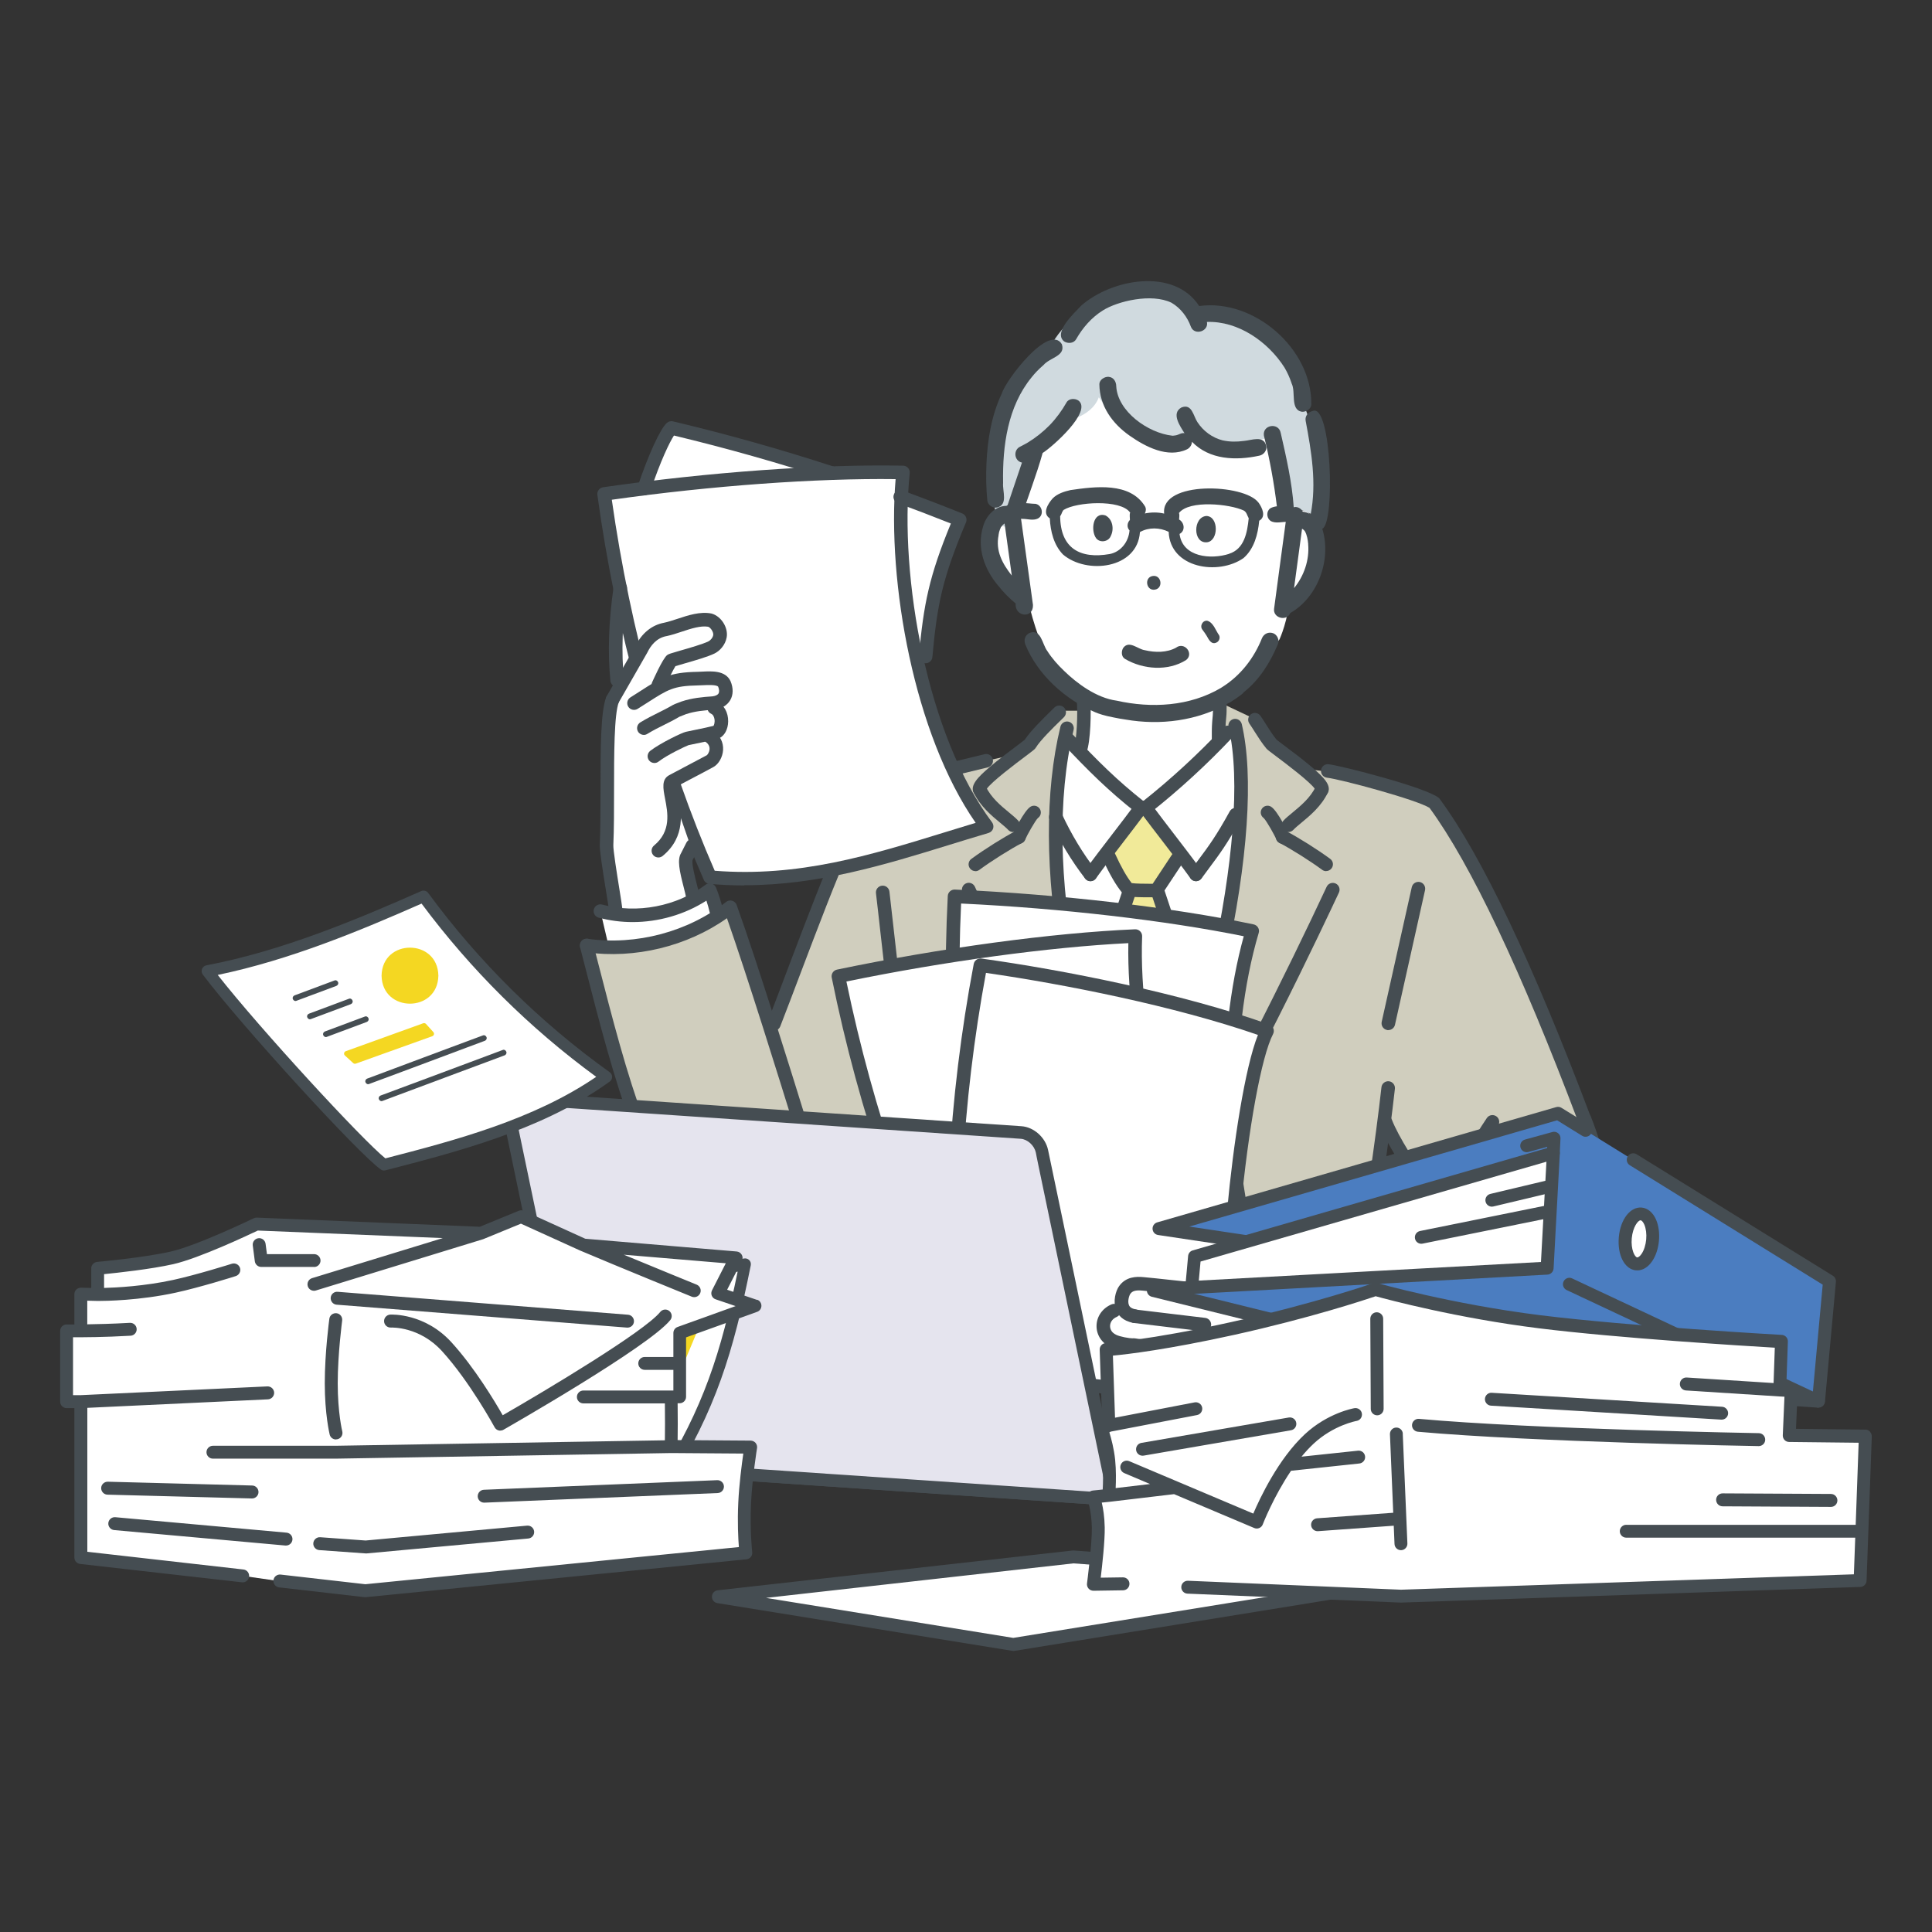 <?xml version="1.0" encoding="UTF-8"?>
<svg id="_レイヤー_1" data-name="レイヤー 1" xmlns="http://www.w3.org/2000/svg" viewBox="0 0 300 300">
  <rect x="0" y="0" width="300" height="300" fill="#333333" stroke="none"/>
  <defs>
    <style>
      .cls-1 {
        fill: #4b7dc0;
      }

      .cls-2 {
        fill: #fff;
      }

      .cls-3 {
        fill: #454d52;
      }

      .cls-4 {
        fill: #f4d722;
      }

      .cls-5 {
        fill: #d0dadf;
      }

      .cls-6 {
        fill: #f1ea99;
      }

      .cls-7 {
        fill: #d0cebe;
      }

      .cls-8 {
        fill: #e5e4ee;
      }
    </style>
  </defs>
  <g id="group">
    <g id="group-2" data-name="group">
      <path class="cls-3" d="M249.71,218.95s-.05,0-.08,0l-185.81-14.23c-.54-.04-.94-.51-.9-1.05.04-.54.51-.94,1.05-.9l185.81,14.23c.54.04.94.51.9,1.05-.04.51-.47.9-.97.9Z"/>
      <g>
        <path class="cls-2" d="M190.69,104.24c-4.56-.23-22.4,3.12-24.49,3.2.71.49,1.4.89,2.03,1.15l-.5,7.9,9.72,9.53,12.39-11.13-.52-9.41s.56-.39,1.38-1.22Z"/>
        <g>
          <path class="cls-2" d="M192.02,113.46l1.3,10.69s-4.1,42.34-16.14,60.46c0,0-13.24-22.4-13.26-58.45l1.75-11.51,11.76,11.36,14.58-12.55Z"/>
          <path class="cls-2" d="M93.23,141.47l1.32,5.62s10.99.14,17.11-4.96l-1.29-3.55s-8.47,5.07-17.13,2.89Z"/>
        </g>
        <path class="cls-6" d="M178.67,126.16l4.39,6.04-3.24,6.38c5.51,12.55,8.83,29.04-2.63,46.03-10.1-13.75-7.6-31.58-1.88-46.03l-2.89-5.81,4.08-6.61h2.17Z"/>
        <path class="cls-7" d="M244.9,170.8s-16.31-42.72-22.58-46.36c-6.27-3.64-18.56-4.91-18.56-4.91l-6.12-3.97-2.58-3.81-5.41-2.56-.22,5.46,2.55-1.98c2.75,17.51-5.42,57.36-14.3,72.29-12.69-21.79-15.41-54.95-11.81-70.56l2.34,2.09.29-6.13h-3.84l-4.09,4.46-4.3,2.62s-15.71,3.41-19.44,5.2c-3.73,1.79-16.64,37.57-16.64,37.57l-6.81-19.33s-10.25,7.07-22.17,6.48c0,0,10.97,44.5,20.02,49.43,6.52,3.55,15.22,2.89,17.8,1.11,2.58-1.78,10.54-17.65,10.54-17.65l2.54,28.62,67.21,5.13,1.96-15.72c2.7,2.55,8.82,9.44,8.32,19.1,35.03-13.85,39.67-9.32,25.3-46.59ZM211.59,196.36l3.54-22.16,9.21,15.3-12.74,6.85Z"/>
      </g>
      <g>
        <g>
          <path class="cls-3" d="M167.73,117.54c-.12,0-.25-.02-.37-.07-.54-.2-.82-.81-.61-1.36.45-1.19.64-5.38.44-7.42-.06-.58.37-1.09.94-1.15.58-.06,1.09.37,1.15.94.19,1.91.08,6.65-.57,8.37-.16.42-.56.68-.99.68Z"/>
          <path class="cls-3" d="M189.23,116.1s-.01,0-.02,0c-.58,0-1.05-.49-1.04-1.07,0-.43,0-.77,0-1.06,0-.85,0-1.41.15-2.93.03-.35.04-.94.04-1.56.01-2.05.06-3.57.51-4.49.26-.52.89-.74,1.41-.48.52.26.74.89.48,1.41-.27.56-.29,2.45-.29,3.58,0,.71,0,1.31-.05,1.76-.14,1.42-.14,1.91-.14,2.72,0,.3,0,.65,0,1.09,0,.58-.48,1.04-1.05,1.04Z"/>
        </g>
        <path class="cls-3" d="M178.04,126.38c-.31,0-.62-.14-.83-.4-.36-.46-.29-1.12.17-1.48,4.43-3.51,8.63-7.38,12.51-11.5.4-.42,1.07-.44,1.49-.04.42.4.44,1.06.04,1.49-3.94,4.19-8.23,8.13-12.73,11.7-.19.15-.42.23-.65.23Z"/>
        <path class="cls-3" d="M185.72,136.83c-.33,0-.65-.15-.86-.44-1.28-1.78-2.82-3.78-4.3-5.71-1.09-1.42-2.22-2.88-3.21-4.21-.32-.04-.63-.23-.8-.54-.28-.51-.09-1.15.42-1.43.51-.28,1.33-.28,2,.62.99,1.34,2.09,2.77,3.25,4.28,1.49,1.94,3.04,3.95,4.34,5.76.34.47.23,1.13-.24,1.47-.19.13-.4.2-.61.2Z"/>
        <path class="cls-3" d="M211.52,196.64c-.09,0-.17-.01-.26-.03-.56-.14-.9-.72-.76-1.28,1.09-4.31,3.16-18.82,4.01-26.5.06-.58.59-.99,1.16-.93.58.06.99.59.93,1.16-.85,7.65-2.91,22.24-4.06,26.78-.12.48-.55.79-1.02.79Z"/>
        <path class="cls-3" d="M177.6,186.48c-.38,0-.75-.21-.94-.58-5.32-10.5-9.52-23.35-11.84-36.17-2.54-14.07-2.6-26.83-.16-36.89.14-.57.71-.91,1.27-.78.57.14.91.71.78,1.27-5.19,21.42,2.02,52.24,11.83,71.61.26.52.06,1.15-.46,1.41-.15.08-.31.11-.47.11Z"/>
        <path class="cls-3" d="M176,190.06c-.16,0-.32-.04-.47-.11-.52-.26-.73-.9-.46-1.41,10.29-20.33,19.56-59.22,15.7-75.62-.13-.57.22-1.13.78-1.27.57-.13,1.13.22,1.27.78,1.88,7.99.98,21.25-2.54,37.33-3.22,14.75-8.21,29.6-13.34,39.73-.19.37-.56.58-.94.58Z"/>
        <path class="cls-3" d="M185.72,136.83c-.21,0-.43-.07-.62-.2-.47-.34-.57-1-.23-1.47.47-.65.88-1.2,1.29-1.74,1.48-1.99,2.66-3.55,4.79-7.43.28-.51.92-.69,1.43-.41.51.28.69.92.41,1.43-2.21,4-3.42,5.62-4.95,7.67-.4.53-.81,1.08-1.27,1.72-.21.28-.53.43-.85.43Z"/>
        <path class="cls-3" d="M177.02,126.38c-.23,0-.46-.07-.65-.23-4.34-3.44-7.26-6.33-11.45-10.78-.4-.42-.38-1.09.04-1.49.42-.4,1.09-.38,1.49.04,4.12,4.37,6.98,7.21,11.22,10.57.46.36.53,1.02.17,1.48-.21.26-.52.4-.83.4Z"/>
        <path class="cls-3" d="M169.33,136.83c-.21,0-.43-.06-.61-.2-.47-.34-.58-1-.24-1.47,1.3-1.81,2.85-3.82,4.34-5.76,1.16-1.51,2.26-2.94,3.25-4.28.67-.9,1.5-.9,2-.62.51.28.7.92.42,1.43-.17.31-.47.5-.8.54-.99,1.33-2.12,2.8-3.21,4.22-1.48,1.93-3.02,3.92-4.3,5.7-.21.29-.53.44-.86.44Z"/>
        <path class="cls-3" d="M169.33,136.83c-.31,0-.63-.14-.83-.41-2.11-2.73-3.96-5.79-5.51-9.11-.25-.53-.02-1.15.51-1.4.53-.25,1.15-.02,1.4.51,1.48,3.18,3.25,6.11,5.26,8.71.36.46.27,1.12-.19,1.48-.19.15-.42.22-.64.22Z"/>
        <path class="cls-3" d="M157.32,129.2c-.28,0-.57-.11-.77-.34-.28-.3-.72-.67-1.23-1.09-1.32-1.09-3.12-2.58-4.12-4.7-.25-.53-.03-1.15.5-1.4.53-.25,1.15-.03,1.4.5.8,1.69,2.33,2.96,3.56,3.97.57.47,1.06.88,1.44,1.28.39.43.37,1.09-.06,1.49-.2.19-.46.28-.71.28Z"/>
        <path class="cls-3" d="M158.22,131.02c-.13,0-.26-.02-.38-.07-.54-.21-.81-.82-.6-1.36.09-.22,1.76-3.69,2.77-4.32.49-.31,1.14-.16,1.45.33.3.48.17,1.11-.29,1.42-.43.41-1.74,2.76-1.97,3.33-.16.42-.56.67-.98.67ZM161.15,127.03s-.02.01-.02.02c0,0,.02,0,.02-.02Z"/>
        <path class="cls-3" d="M171.21,183.32c-.33,0-.66-.16-.87-.46-5.1-7.4-10.97-21.24-15.68-32.36-1.91-4.52-3.72-8.78-5.19-11.92-.25-.53-.02-1.15.51-1.4.53-.25,1.15-.02,1.4.51,1.48,3.17,3.3,7.46,5.22,11.99,4.68,11.03,10.49,24.76,15.47,31.98.33.48.21,1.13-.27,1.46-.18.13-.39.19-.6.19Z"/>
        <path class="cls-3" d="M151.46,135.27c-.32,0-.64-.15-.85-.43-.35-.47-.25-1.13.22-1.47,1.97-1.45,5-3.36,6.9-4.34.52-.27,1.15-.07,1.42.45.27.52.07,1.15-.45,1.42-1.78.92-4.75,2.79-6.62,4.17-.19.14-.41.21-.62.21Z"/>
        <path class="cls-3" d="M152.14,123.68c-.35,0-.68-.17-.88-.48-.77-1.19.65-2.57,2.31-4,1.39-1.2,3.17-2.53,4.35-3.41.5-.37,1.01-.76,1.2-.92.91-1.39,2.84-3.27,4.12-4.53.18-.18.35-.34.49-.48.41-.41,1.08-.4,1.49,0,.41.41.4,1.08,0,1.49-.15.14-.31.31-.5.49-1.18,1.15-3.16,3.08-3.89,4.27-.04.06-.08.11-.12.16-.17.18-.5.43-1.52,1.2-1.35,1.01-5.33,4-5.99,5.06.03.38-.14.76-.48.98-.18.11-.38.17-.57.17Z"/>
        <path class="cls-3" d="M200.06,129.2c-.26,0-.51-.09-.71-.28-.43-.39-.45-1.06-.06-1.49.38-.41.87-.81,1.44-1.28,1.23-1.02,2.76-2.28,3.56-3.98.25-.53.88-.75,1.4-.5.53.25.75.88.5,1.4-1,2.12-2.81,3.61-4.13,4.7-.51.42-.95.79-1.23,1.09-.21.22-.49.34-.77.34Z"/>
        <path class="cls-3" d="M199.17,131.02c-.42,0-.82-.25-.98-.67-.22-.57-1.53-2.92-1.97-3.33-.46-.32-.59-.95-.29-1.42.31-.49.96-.64,1.45-.33,1.01.63,2.68,4.09,2.77,4.32.21.54-.06,1.15-.6,1.36-.13.05-.26.07-.38.07ZM196.24,127.03s.02.01.02.02c0,0-.02-.01-.02-.02Z"/>
        <path class="cls-3" d="M182.87,184.87c-.21,0-.41-.06-.6-.19-.48-.33-.6-.99-.27-1.46,6.74-9.78,18.26-33.22,24-45.52.25-.53.87-.75,1.4-.51.53.25.75.87.51,1.4-1.59,3.41-15.78,33.65-24.18,45.83-.2.3-.53.46-.87.46Z"/>
        <path class="cls-3" d="M205.92,135.27c-.22,0-.44-.07-.62-.21-1.86-1.37-4.83-3.24-6.62-4.17-.52-.27-.72-.9-.45-1.42.27-.52.9-.72,1.42-.45,1.9.98,4.93,2.89,6.9,4.34.47.34.57,1,.22,1.47-.21.28-.53.43-.85.43Z"/>
        <path class="cls-3" d="M205.24,123.68c-.2,0-.39-.05-.57-.17-.34-.22-.51-.6-.48-.98-.66-1.06-4.64-4.05-5.99-5.06-1.02-.77-1.36-1.02-1.52-1.2-.01-.01-.03-.03-.04-.04-.67-.81-1.23-1.69-1.77-2.54-.3-.47-.57-.91-.87-1.34-.33-.48-.21-1.13.27-1.46.48-.33,1.13-.21,1.46.27.32.47.63.95.92,1.42.51.81,1,1.58,1.57,2.27.16.14.71.55,1.24.95,1.18.88,2.95,2.21,4.35,3.41,1.66,1.43,3.09,2.8,2.31,4-.2.31-.54.48-.88.48ZM204.36,122.05s0,0,0,0c0,0,0,0,0,0Z"/>
        <path class="cls-3" d="M179.24,139.33c-.06,0-.11,0-.17,0-.14,0-.35,0-.61,0-3.02,0-3.72-.11-4.17-.65-.98-1.17-1.98-2.89-3.05-5.24-.24-.53,0-1.15.52-1.39.53-.24,1.15,0,1.39.52.93,2.04,1.77,3.53,2.58,4.56.59.09,2.11.1,2.72.1.21,0,.4,0,.54,0l2.99-4.52c.32-.48.97-.62,1.46-.3.49.32.62.97.3,1.46l-3.06,4.62c-.3.53-.85.85-1.45.85ZM175.58,137.08"/>
        <path class="cls-3" d="M184.74,167.55s-.06,0-.08,0c-.58-.05-1.01-.55-.97-1.13.82-10.5-1.09-16.2-4.25-25.64-.2-.61-.41-1.22-.62-1.86-.18-.55.11-1.15.67-1.33.55-.18,1.15.11,1.33.67.21.63.42,1.25.62,1.86,3.14,9.36,5.21,15.54,4.35,26.47-.04.55-.5.97-1.05.97Z"/>
        <path class="cls-3" d="M170.39,167.55c-.54,0-1.01-.42-1.05-.97-.86-10.93,1.22-17.11,4.35-26.47.2-.6.41-1.22.62-1.86.18-.55.78-.85,1.33-.67.55.18.85.78.67,1.33-.21.64-.42,1.25-.62,1.86-3.16,9.44-5.07,15.14-4.25,25.64.05.58-.39,1.09-.97,1.13-.03,0-.06,0-.08,0Z"/>
        <path class="cls-3" d="M246.04,174.84c-.43,0-.83-.26-.99-.68-8.89-23.54-16.65-39.93-23.07-48.71-1.89-1.23-13.61-4.41-15.93-4.69-.58-.07-.99-.59-.92-1.17.07-.58.6-.99,1.17-.92,2.12.26,14.98,3.57,17.07,5.19.08.06.15.13.2.21,6.56,8.91,14.44,25.51,23.44,49.35.21.54-.07,1.15-.61,1.36-.12.05-.25.07-.37.07Z"/>
        <path class="cls-3" d="M224.34,190.56c-.38,0-.75-.21-.94-.57-.55-1.06-1.69-2.78-3.01-4.77-2.26-3.4-5.08-7.63-6.24-10.64-.21-.54.06-1.15.6-1.36.54-.21,1.15.06,1.36.6,1.08,2.8,3.83,6.92,6.03,10.24,1.36,2.04,2.53,3.8,3.13,4.97.27.52.06,1.15-.45,1.42-.15.08-.32.12-.48.12Z"/>
        <path class="cls-3" d="M215.58,159.96c-.08,0-.15,0-.23-.03-.57-.13-.92-.69-.8-1.26l4.67-20.91c.13-.57.69-.92,1.26-.8.57.13.92.69.8,1.26l-4.67,20.91c-.11.49-.54.82-1.03.82Z"/>
        <path class="cls-3" d="M226.26,184.15c-.19,0-.38-.05-.56-.16-.49-.31-.64-.96-.34-1.45.23-.37.69-1.14,1.23-2.02,1.43-2.38,3.39-5.63,4.29-6.92.33-.48.99-.59,1.47-.26.48.33.59.99.26,1.47-.86,1.22-2.87,4.58-4.21,6.8-.56.93-1,1.66-1.24,2.05-.2.32-.54.5-.89.5Z"/>
        <path class="cls-3" d="M125.26,200.14c-3.71,0-12.48-.99-14.64-2.5-.08-.06-.16-.13-.22-.21-10.9-13.63-14.95-29.4-19.64-47.67-.23-.89-.46-1.79-.69-2.69-.14-.56.19-1.14.76-1.28.56-.15,1.14.19,1.28.76.23.9.46,1.8.69,2.69,4.61,17.97,8.6,33.49,19.13,46.74,2,1.17,11.61,2.3,14.2,2.01,3.78-.41,6.15-5.2,9.73-12.44.87-1.75,1.76-3.56,2.77-5.51.27-.52.9-.72,1.42-.45.52.27.72.9.45,1.42-1,1.93-1.89,3.73-2.75,5.47-3.75,7.58-6.46,13.07-11.39,13.6-.28.03-.66.05-1.11.05Z"/>
        <path class="cls-3" d="M120.19,160.05c-.13,0-.26-.02-.38-.07-.54-.21-.81-.82-.6-1.36,1.02-2.64,2.07-5.4,3.17-8.32,2.75-7.27,5.6-14.78,8.16-20.46,3.84-8.51,5.77-10.07,7.49-9.79.57.09.96.63.87,1.21-.09.57-.62.96-1.19.87-.07.02-.71.21-2.03,2.3-.98,1.55-2.1,3.75-3.43,6.72-2.49,5.57-5.24,12.85-7.91,19.89-1.11,2.93-2.15,5.69-3.18,8.33-.16.42-.56.67-.98.67ZM137.71,122.13s0,0,0,0t0,0Z"/>
        <path class="cls-3" d="M125.37,179.14c-.45,0-.86-.29-1-.74-.26-.84-.56-1.79-.88-2.84-2.62-8.44-7.39-23.8-10.61-32.98-6.2,4.38-14.28,6.35-21.91,5.29-.58-.08-.98-.61-.9-1.19.08-.58.61-.98,1.19-.9,7.56,1.05,15.6-1.09,21.49-5.73.27-.21.62-.28.94-.18.33.09.59.34.7.66,3.23,8.99,8.36,25.53,11.11,34.41.33,1.05.62,2,.88,2.84.17.56-.14,1.15-.69,1.32-.1.03-.21.05-.31.05Z"/>
        <path class="cls-3" d="M140.77,122.18c-.47,0-.91-.32-1.02-.81-.14-.57.21-1.13.78-1.27l12.36-2.99c.57-.14,1.13.21,1.27.78.14.57-.21,1.13-.78,1.27l-12.36,2.99c-.08.02-.17.03-.25.03Z"/>
        <path class="cls-3" d="M139.22,157.97c-.52,0-.97-.38-1.04-.91-.46-3.22-1-8.14-1.49-12.48-.25-2.22-.48-4.32-.67-5.88-.07-.58.34-1.1.92-1.17.58-.07,1.1.34,1.17.92.19,1.57.42,3.67.67,5.9.48,4.32,1.03,9.23,1.48,12.42.08.58-.32,1.11-.9,1.19-.05,0-.1.01-.15.01Z"/>
        <path class="cls-3" d="M142.11,209.92c-.54,0-1-.41-1.05-.96-1.37-14.8-2.82-31.58-3.15-43.87-.02-.58.44-1.07,1.02-1.08.59-.02,1.07.44,1.08,1.02.33,12.23,1.78,28.97,3.15,43.73.05.58-.37,1.09-.95,1.15-.03,0-.07,0-.1,0Z"/>
      </g>
      <g>
        <g>
          <path class="cls-2" d="M196.08,201.11c-14.03,1.44-27.75,3.87-42.79-.4-4.55-19.71-6.1-41.32-5.06-61.53,14.39.64,32.13,2.42,46.22,5.38-4.75,15.95-4.86,41.41,2.5,56.43-.29.04-.58.07-.87.1Z"/>
          <path class="cls-3" d="M171.67,204.16c-6.06,0-12.26-.62-18.67-2.43-.37-.1-.65-.4-.74-.78-4.42-19.16-6.18-40.53-5.09-61.82.03-.58.52-1.02,1.1-1,16.47.74,33.81,2.76,46.39,5.41.29.06.54.24.69.49s.19.56.1.84c-4.62,15.5-4.97,40.56,2.44,55.67.15.31.14.67-.02.97-.16.3-.46.5-.8.54l-.87.1s-.01,0-.02,0c-1.82.19-3.67.39-5.46.59-6.22.7-12.56,1.41-19.06,1.41ZM154.18,199.87c12.64,3.44,24.15,2.15,36.32.79,1.6-.18,3.25-.36,4.88-.53-6.82-15.31-6.55-39.26-2.25-54.75-12.1-2.46-28.33-4.34-43.89-5.08-.96,20.52.75,41.08,4.95,59.58Z"/>
        </g>
        <g>
          <path class="cls-2" d="M191.89,199.72c-13.24,4.87-25.93,10.63-41.55,10.22-9.29-17.97-16.15-38.52-20.16-58.35,14.1-2.94,31.72-5.62,46.11-6.24-.65,16.63,5.56,41.32,16.42,54.05-.28.11-.55.21-.82.32Z"/>
          <path class="cls-3" d="M151.87,211.01c-.52,0-1.03,0-1.56-.02-.38,0-.73-.23-.91-.57-9.03-17.46-16.03-37.74-20.25-58.62-.11-.57.25-1.12.82-1.24,16.14-3.37,33.44-5.71,46.28-6.26.3-.01.58.1.79.31.21.21.32.49.31.79-.63,16.16,5.24,40.53,16.16,53.33.22.26.3.61.22.94-.08.33-.32.6-.64.72l-.82.32s-.01,0-.02,0c-1.72.63-3.46,1.29-5.14,1.93-10.88,4.12-22.12,8.38-35.24,8.38ZM150.99,208.9c13.1.2,23.93-3.9,35.38-8.24,1.5-.57,3.05-1.16,4.6-1.73-10.4-13.14-16.08-36.41-15.76-52.48-12.33.62-28.52,2.82-43.78,5.96,4.16,20.12,10.91,39.61,19.56,56.49Z"/>
        </g>
        <g>
          <path class="cls-2" d="M148.92,211.53c-1.83-20.15-.44-41.77,3.33-61.64,12.66,1.76,30.95,5.35,44.51,10.2-3.9,7.48-8.3,47.55-4.62,57.65-.3,0-38.59-4.01-43.22-6.21Z"/>
          <path class="cls-3" d="M192.13,218.79s-.01,0-.02,0c-.32,0-38.73-3.97-43.65-6.31-.34-.16-.56-.49-.6-.86-1.78-19.58-.62-41,3.34-61.93.1-.55.63-.92,1.18-.85,12.73,1.77,31.16,5.4,44.72,10.25.29.1.51.32.63.61.11.28.09.6-.05.87-1.79,3.43-3.86,14.72-5.04,27.45-1.27,13.8-1.09,25.05.47,29.35.12.33.07.69-.13.97-.2.28-.52.44-.86.44ZM149.91,210.79c5.51,1.85,33.78,5.02,40.78,5.75-1.85-7.73-.59-23.71-.13-28.71.94-10.15,2.74-22.02,4.77-27.13-12.94-4.48-30-7.87-42.23-9.63-3.74,20.2-4.84,40.82-3.19,59.72Z"/>
        </g>
      </g>
      <g>
        <g>
          <path class="cls-2" d="M211.29,198.54s3.75,10.28,1.81,17.21l6.5-1.75s-.82-9.09-8.31-15.46Z"/>
          <path class="cls-2" d="M196.53,198.54l-1.1-3.73h3.42l1.61,1.78s5.94,1.92,9.39,1.07c0,0,5.46,4.91,3.54,13.68l-8.61,5.17c-1.77.65-26.83,7.32-26.96-1.99,0,0-6.11,0-4.92-5.66-3-.88-1.57-6.51,1.47-6.02,0,0-1.15-3.61,2.05-3.8,3.2-.18,9.4,1.67,12.53,1.07,3.13-.59,7.59-1.59,7.59-1.59Z"/>
        </g>
        <g>
          <path class="cls-3" d="M176.16,205.43c-.06,0-.12,0-.18-.02-1.66-.29-2.36-1.22-2.65-1.95-.56-1.38-.08-3.03.45-3.76,1.05-1.46,2.63-1.51,3.88-1.38,1.23.11,2.48.25,3.69.38,1.46.16,2.97.32,4.46.45,2.53.18,5.54-.41,7.53-.8,1.38-.27,2.06-.4,2.54-.35.58.06,1,.57.95,1.15-.06.58-.56,1-1.14.95-.24,0-1.14.17-1.94.32-2.1.41-5.28,1.03-8.1.83-1.52-.13-3.05-.3-4.52-.46-1.2-.13-2.44-.26-3.66-.38-1.24-.13-1.67.1-1.96.51-.14.19-.47,1.1-.21,1.73.05.13.21.52,1.07.67.57.1.96.65.85,1.22-.09.51-.53.87-1.04.87Z"/>
          <path class="cls-3" d="M186.23,211.07s-.04,0-.06,0c-2.87-.16-6.32-.56-10.25-1.17-.57-.09-.97-.63-.88-1.2.09-.57.63-.97,1.2-.88,3.86.6,7.24.99,10.04,1.15.58.03,1.02.53.99,1.11-.03.56-.5.99-1.05.99Z"/>
          <path class="cls-3" d="M187.02,206.73s-.08,0-.13,0c-1.42-.17-3.43-.41-5.43-.65-2-.24-4-.48-5.42-.65-.58-.07-.99-.59-.92-1.17.07-.58.59-.99,1.17-.92,1.42.17,3.42.41,5.41.65,2.01.24,4.01.48,5.44.65.58.07.99.59.92,1.17-.06.53-.52.93-1.04.93Z"/>
          <path class="cls-3" d="M185.65,215.58s-.02,0-.04,0c-.93-.03-2.5-.28-4.18-.53-1.54-.24-3.13-.48-3.93-.51-.58-.02-1.04-.51-1.02-1.09.02-.58.51-1.04,1.09-1.02.92.03,2.5.28,4.18.53,1.54.24,3.13.48,3.93.51.58.02,1.04.51,1.02,1.09-.02.57-.49,1.02-1.05,1.02Z"/>
          <path class="cls-3" d="M189.55,220.23c-2.53,0-5.01-.31-7.51-1.02-.56-.16-.88-.74-.73-1.3.16-.56.74-.88,1.3-.73,6.12,1.74,12.25.84,19.58-1.03,1.82-.55,3.51-1.63,5.3-2.78,1.79-1.14,3.65-2.33,5.7-2.98.55-.18,1.15.13,1.32.68.18.55-.13,1.15-.68,1.32-1.79.57-3.45,1.63-5.21,2.75-1.84,1.17-3.74,2.39-5.85,3.02-.01,0-.03,0-.04.01-4.76,1.22-9.05,2.04-13.19,2.04Z"/>
          <path class="cls-3" d="M176,209.92s0,0-.01,0c-.86-.01-2.64-.29-3.6-.77-1.33-.62-2.14-1.88-2.12-3.28.02-1.45.91-2.72,2.31-3.32.54-.23,1.15.02,1.38.56.23.54-.02,1.15-.56,1.38-.63.27-1.02.8-1.03,1.41,0,.58.32,1.07.92,1.35.01,0,.02.01.03.02.56.28,1.97.55,2.69.56.58,0,1.05.48,1.04,1.07,0,.58-.48,1.04-1.05,1.04Z"/>
          <path class="cls-3" d="M177.15,214.47s0,0-.01,0c-.64,0-2.95-.26-3.84-.7-1.26-.59-2-1.84-1.9-3.2.1-1.33.99-2.42,2.26-2.79.56-.16,1.14.16,1.3.72.16.56-.16,1.14-.72,1.3-.64.18-.73.75-.74.92-.01.18,0,.81.7,1.13.01,0,.02.01.04.02.38.19,2.2.48,2.93.48.58,0,1.05.48,1.04,1.07,0,.58-.48,1.04-1.05,1.04Z"/>
          <path class="cls-3" d="M182.33,219.25c-.09,0-.17-.01-.26-.03-.58-.15-1.07-.26-1.5-.36-2.66-.61-3.17-.92-3.66-3.49-.11-.57.27-1.12.84-1.23.57-.11,1.12.27,1.23.84.09.45.23,1.19.38,1.33.18.16.84.31,1.68.5.44.1.94.22,1.54.37.56.14.91.71.76,1.28-.12.48-.55.8-1.02.8Z"/>
          <path class="cls-3" d="M207.14,199.83c-1.59,0-3.93-.82-5.21-1.28-.24-.09-.5-.18-.58-.2-1.01-.28-1.77-1.12-2.45-1.86-.21-.23-.41-.45-.59-.62-.61-.57-3.41-1.31-4.18-1.32-.58,0-1.05-.49-1.04-1.07,0-.58.48-1.04,1.05-1.04,0,0,0,0,.01,0,.93.01,4.41.77,5.6,1.89.24.22.46.47.7.73.46.5,1.03,1.13,1.46,1.25.15.04.38.12.72.24,1.04.37,3.46,1.22,4.63,1.15.58-.04,1.08.41,1.11.99.04.58-.41,1.08-.99,1.11-.08,0-.16,0-.25,0Z"/>
          <path class="cls-3" d="M213.11,216.8c-.07,0-.14,0-.21-.02-.57-.12-.94-.67-.82-1.24,1.46-7.1.42-13.2-3.08-18.15-.34-.47-.22-1.13.25-1.47.47-.34,1.13-.22,1.47.25,3.85,5.44,5,12.1,3.42,19.79-.1.5-.54.84-1.03.84Z"/>
          <path class="cls-3" d="M208.51,197.84c-.42,0-.82-.25-.98-.67-.21-.54.05-1.15.59-1.37,3.42-1.35,7.34-3.16,11.14-4.91,4.01-1.85,7.8-3.6,11.06-4.86.54-.21,1.15.06,1.36.6.21.54-.06,1.15-.6,1.36-3.2,1.23-6.96,2.97-10.93,4.8-3.82,1.76-7.77,3.59-11.25,4.96-.13.05-.26.07-.39.07Z"/>
          <path class="cls-3" d="M218.65,218.43c-.48,0-.91-.32-1.02-.81-.14-.57.21-1.13.78-1.27,5.59-1.35,12.33-3.86,21.22-7.89.48-.22,1.05-.45,1.7-.72,2.13-.88,5.06-2.09,6.79-3.53,2.61-2.18,3.65-4.36,3.46-7.29-.21-3.28-4.78-18.54-6.51-22.74-.22-.54.03-1.15.57-1.38.54-.22,1.15.03,1.38.57,1.68,4.07,6.42,19.59,6.67,23.41.23,3.62-1.07,6.41-4.22,9.03-1.98,1.65-5.07,2.93-7.33,3.86-.64.26-1.19.49-1.64.69-9.02,4.09-15.88,6.63-21.6,8.01-.08.02-.17.03-.25.03Z"/>
          <path class="cls-3" d="M218.65,218.43c-.15,0-.3-.03-.44-.1-.53-.24-.76-.87-.52-1.4,1.49-3.25.19-7.08-1.16-9.71-1.72-3.36-4.65-6.94-8.04-9.84-.44-.38-.49-1.04-.12-1.48.38-.44,1.04-.49,1.48-.12,3.64,3.11,6.67,6.83,8.54,10.47,2.25,4.38,2.66,8.37,1.2,11.55-.18.39-.56.61-.96.61Z"/>
          <path class="cls-3" d="M213.1,216.8c-.49,0-.92-.34-1.03-.83-.12-.57.24-1.13.81-1.25.7-.15,2.03-.54,3.32-.91,1.18-.35,2.3-.67,2.97-.83.57-.13,1.13.22,1.26.79.13.57-.22,1.13-.79,1.26-.62.14-1.75.47-2.85.8-1.33.39-2.7.79-3.47.95-.07.02-.15.02-.22.02Z"/>
        </g>
      </g>
      <g>
        <path class="cls-2" d="M95.83,105.62c-1.68-17.45,6.57-37.53,8.43-39.16,15.25,3.61,30.23,8.38,44.77,14.25-3.68,8.77-4.54,12.89-5.29,21.23l-47.9,3.69Z"/>
        <g>
          <path class="cls-2" d="M152.36,128.61c-13.52,4.03-26.55,8.98-42.11,7.6-8.14-18.52-13.7-39.46-16.46-59.5,14.25-2.05,32.01-3.62,46.41-3.34-1.69,16.56,2.95,41.59,12.99,54.98-.28.09-.56.18-.84.27Z"/>
          <path class="cls-3" d="M115.57,137.49c-1.77,0-3.57-.08-5.41-.24-.38-.03-.72-.27-.87-.62-7.91-18-13.63-38.67-16.53-59.78-.08-.57.32-1.1.89-1.19,16.32-2.35,33.73-3.6,46.58-3.35.29,0,.57.13.77.35.2.22.29.51.26.8-1.64,16.09,2.69,40.78,12.79,54.24.2.27.26.63.16.95s-.36.58-.68.68l-.83.26s-.02,0-.03,0c-1.75.52-3.53,1.07-5.25,1.6-10.02,3.09-20.33,6.27-31.84,6.27ZM110.97,135.21c13.06,1.02,24.12-2.39,35.83-6,1.54-.47,3.12-.96,4.7-1.44-9.56-13.76-13.77-37.35-12.43-53.37-12.35-.16-28.64,1.02-44.07,3.2,2.89,20.34,8.4,40.22,15.98,57.61ZM152.36,128.61h0,0Z"/>
        </g>
        <path class="cls-3" d="M143.74,102.98s-.06,0-.1,0c-.58-.05-1.01-.56-.95-1.14.73-8.06,1.58-12.33,4.96-20.55-2.72-1.08-5.48-2.14-8.22-3.15-.55-.2-.83-.81-.63-1.35.2-.55.8-.83,1.35-.63,3.09,1.14,6.21,2.34,9.27,3.57.26.11.47.31.58.57s.11.55,0,.81c-3.65,8.69-4.47,12.65-5.22,20.92-.05.55-.51.96-1.05.96Z"/>
        <path class="cls-3" d="M100.02,76.92c-.11,0-.22-.02-.34-.06-.55-.19-.85-.78-.66-1.33,1.65-4.91,3.51-8.97,4.54-9.87.26-.23.61-.31.94-.23,8.39,1.99,16.81,4.36,25.01,7.04.55.18.85.77.67,1.33-.18.55-.78.85-1.33.67-7.94-2.59-16.08-4.89-24.2-6.84-.68,1.04-2.09,3.95-3.64,8.57-.15.44-.56.72-1,.72Z"/>
        <path class="cls-3" d="M95.83,106.67c-.54,0-.99-.41-1.05-.95-.43-4.42-.26-9.32.5-14.57.08-.58.62-.97,1.19-.89.58.08.97.62.89,1.19-.73,5.08-.89,9.82-.48,14.07.06.58-.37,1.09-.95,1.15-.03,0-.07,0-.1,0Z"/>
      </g>
      <g>
        <path class="cls-2" d="M95.61,141.24l-1.42-9.15.71-22.72,5.93-10.34s7.11-3.68,8.77-2.84c1.67.84,3.11,2.35.88,4.34,0,0-6.31,2.06-6.45,2.28s-1.44,3.8-1.44,3.8l2.99-1.02,6.24.03s2.11,1.71-.59,3.57c0,0,2.22,3.22-.38,4.61,0,0,1.14,2.94-.81,4.51l-5.97,3.98,2.93,8.43-.54,3.51,1.1,5.23s-6.06,3.74-11.95,1.79Z"/>
        <g>
          <path class="cls-3" d="M95.11,109.7c-.18,0-.36-.04-.52-.14-.5-.29-.68-.93-.39-1.44l4.48-7.82c.97-1.97,2.54-3.25,4.43-3.6.64-.13,1.34-.37,2.09-.61,1.65-.55,3.52-1.16,5.23-.83.03,0,.06.01.09.02,1.47.42,2.58,2.17,2.32,3.68-.21,1.21-1.1,2.14-1.9,2.52-1.05.51-3.06,1.09-4.67,1.55-.52.15-1.09.31-1.39.41-.35.56-1.2,2.26-1.69,3.36-.23.53-.86.77-1.39.54-.53-.23-.77-.86-.54-1.39.07-.15,1.66-3.76,2.35-4.24.24-.17.51-.25,2.07-.7,1.37-.39,3.44-.99,4.33-1.42.3-.15.67-.56.74-.98.07-.42-.37-1.14-.78-1.29-1.17-.2-2.67.29-4.12.77-.77.26-1.58.52-2.33.68,0,0-.02,0-.02,0-1.58.29-2.47,1.51-2.95,2.49-.01.02-.02.04-.03.06l-4.5,7.85c-.19.34-.55.53-.91.53Z"/>
          <path class="cls-3" d="M99.98,114.12c-.35,0-.7-.18-.9-.5-.3-.5-.15-1.14.35-1.45,1.02-.62,1.88-1.05,2.71-1.46.72-.36,1.47-.73,2.33-1.23.19-.11.47-.22.88-.37.12-.05.29-.11.35-.13.03-.01.06-.03.09-.04,1.64-.56,3.36-.71,4.84-.81.47-.06.81-.22.95-.46.13-.23.11-.6-.06-1.03-.22-.35-1.72-.27-2.37-.24-.27.01-.53.03-.79.03-3.77.07-4.62.62-7.79,2.65-.47.3-.98.63-1.56.99-.49.31-1.14.16-1.45-.33-.31-.49-.16-1.14.33-1.45.57-.36,1.08-.68,1.54-.98,3.29-2.12,4.52-2.91,8.89-2.99.22,0,.46-.02.71-.03,1.51-.08,3.59-.19,4.38,1.43,0,.02.02.04.03.06.45,1.07.43,2.12-.05,2.94-.48.82-1.39,1.35-2.55,1.49-.02,0-.04,0-.06,0-1.4.09-2.89.22-4.28.69-.11.05-.26.1-.43.17-.16.06-.47.18-.56.22-.92.54-1.7.93-2.45,1.3-.83.41-1.61.8-2.55,1.37-.17.11-.36.16-.55.16Z"/>
          <path class="cls-3" d="M101.62,118.48c-.32,0-.63-.14-.84-.41-.35-.46-.27-1.12.19-1.48,1.54-1.19,4.92-2.82,5.49-2.94l.07-.02c2.64-.54,3.92-.82,4.26-.92.09-.12.24-.54.15-1.06-.04-.23-.16-.65-.5-.81-.53-.24-.76-.87-.52-1.39.24-.53.87-.76,1.39-.52,1.11.5,1.78,1.69,1.76,3.1-.02,1.23-.58,2.26-1.44,2.62-.14.06-.44.18-4.68,1.05h-.02c-.49.18-3.33,1.52-4.67,2.56-.19.15-.42.22-.64.22Z"/>
          <path class="cls-3" d="M102.23,133.15c-.3,0-.61-.13-.81-.38-.37-.45-.31-1.11.14-1.48,2.69-2.22,2.14-5.05,1.7-7.33-.29-1.51-.57-2.94.65-3.59.39-.21,1.2-.64,2.11-1.12,1.4-.74,2.99-1.58,3.72-1.97.11-.07.41-.45.44-.96.02-.45-.18-.82-.63-1.13-.47-.34-.58-.99-.25-1.47.34-.47.99-.58,1.47-.25,1.04.74,1.58,1.8,1.51,2.99-.07,1.11-.69,2.21-1.53,2.66-.74.41-2.34,1.25-3.75,1.99-.77.4-1.46.77-1.89,1,0,.32.12.96.22,1.44.46,2.37,1.23,6.35-2.43,9.36-.2.16-.43.24-.67.24Z"/>
          <path class="cls-3" d="M95.61,142.29c-.53,0-.99-.4-1.05-.94-.05-.46-.24-1.67-.47-3.07-.59-3.65-1-6.3-.95-7.16.1-2.41.1-5.45.11-8.39,0-6.28,0-12.21.88-14.46.21-.54.82-.81,1.36-.6.54.21.81.82.6,1.36-.73,1.88-.74,8.16-.74,13.7,0,2.96,0,6.02-.11,8.49-.04.72.56,4.48.92,6.72.24,1.5.43,2.68.48,3.19.06.58-.36,1.1-.94,1.16-.04,0-.07,0-.11,0Z"/>
          <path class="cls-3" d="M98.23,143.18c-1.78,0-3.56-.23-5.28-.69-.56-.15-.89-.73-.74-1.29.15-.56.73-.89,1.29-.74,5.42,1.47,11.58.29,16.08-3.09.26-.2.6-.26.91-.17.31.09.57.32.69.62.44,1.09.8,2.23,1.07,3.38.13.57-.22,1.13-.79,1.26-.57.13-1.13-.22-1.26-.79-.14-.61-.31-1.22-.51-1.82-3.38,2.17-7.43,3.33-11.46,3.33Z"/>
          <path class="cls-3" d="M107.56,140.24c-.54,0-1-.41-1.05-.96-.02-.24-.19-.88-.34-1.49-.66-2.55-1.04-4.31-.41-5.32.14-.28.82-1.62.82-1.62.26-.52.9-.73,1.41-.46.52.26.73.9.46,1.41l-.72,1.41c-.07.14-.14.27-.22.39h0s.04-.07.04-.07c-.18.54.39,2.77.64,3.73.2.79.37,1.42.4,1.83.05.58-.38,1.09-.96,1.14-.03,0-.06,0-.09,0Z"/>
        </g>
      </g>
      <g>
        <g>
          <path class="cls-2" d="M172.76,232.83l-77.27-5.25c-1.43-.1-1.78-1.72-.46-2.16l23.12-7.61c.19-.06.4-.09.61-.07l77.27,5.25c1.43.1,1.78,1.72.46,2.16l-23.12,7.61c-.19.06-.4.09-.61.07Z"/>
          <path class="cls-3" d="M172.87,233.81c-.06,0-.12,0-.18,0h0l-77.27-5.25c-1.15-.08-2.05-.85-2.18-1.89-.12-.97.47-1.84,1.48-2.17l23.12-7.61c.31-.1.64-.14.98-.12l77.27,5.25c1.15.08,2.05.85,2.18,1.89.12.97-.47,1.84-1.48,2.17l-23.12,7.61c-.26.08-.53.13-.8.13ZM172.82,231.85c.08,0,.16,0,.24-.03l23.12-7.61c.11-.04.15-.08.16-.09,0-.02-.1-.15-.38-.17l-77.27-5.25c-.08,0-.16,0-.24.03l-23.12,7.61c-.11.04-.15.08-.16.09,0,.02.1.15.38.17l77.27,5.25Z"/>
        </g>
        <g>
          <path class="cls-8" d="M173.05,232.85l-82.72-5.62s-11.3-54.16-11.31-54.17c-.31-1.46.61-2.57,2.05-2.47l77.47,5.26c1.47.1,2.91,1.39,3.22,2.89,0,0,11.3,54.12,11.28,54.11Z"/>
          <path class="cls-3" d="M173.05,233.83s-.04,0-.07,0l-82.66-5.61s0,0-.01,0c-.77,0-.93-.76-.98-1.02-.03-.16-.08-.4-.15-.71-.13-.61-.32-1.51-.55-2.63-.47-2.25-1.13-5.41-1.9-9.07-1.53-7.32-3.47-16.63-5.12-24.57-1.86-8.91-3.46-16.61-3.53-16.93,0,0,0-.01,0-.02-.21-1.02.01-2,.62-2.7.58-.67,1.48-1.02,2.45-.95l77.47,5.26c1.91.13,3.71,1.74,4.12,3.67,0,0,0,0,0,0,.02.1.7,3.35,1.64,7.84,1.57,7.5,3.98,19.06,6,28.75,1.01,4.85,1.92,9.22,2.58,12.39.33,1.58.6,2.86.78,3.75.09.44.16.79.21,1.02.11.52.18.86-.18,1.23-.19.19-.44.3-.71.3ZM91.14,226.31l80.7,5.48c-1.23-5.95-6.63-31.82-9.38-45l-1.19-5.7c-.26-1.26-.38-1.84-.43-2.15h-.01c-.22-1.07-1.29-2.04-2.33-2.11l-77.47-5.26c-.26-.02-.61.02-.85.29-.2.23-.27.59-.18,1.01h-.01c.07.25.15.65.29,1.32l3.26,15.62c2.92,14,6.81,32.67,7.62,36.5Z"/>
        </g>
      </g>
    </g>
    <g>
      <g>
        <g>
          <path class="cls-2" d="M93.15,167.92c-9.91,6.78-21.85,9.92-33.5,12.93-3.15-2.17-21.4-22.05-27.44-30.07,11.48-2.18,22.87-6.87,33.56-11.59,7.91,10.76,17.53,20.25,28.38,28.03-.33.24-.66.47-.99.7Z"/>
          <path class="cls-3" d="M59.65,181.76c-.18,0-.36-.05-.51-.16-3.38-2.33-21.73-22.41-27.65-30.27-.19-.25-.23-.58-.12-.87.11-.29.37-.5.67-.56,11.79-2.24,23.4-7.13,33.36-11.53.39-.17.84-.05,1.09.29,7.88,10.72,17.36,20.08,28.18,27.83.24.17.38.44.38.73,0,.29-.14.56-.38.73-.33.24-.67.48-1.01.71-10.17,6.96-22.72,10.2-33.78,13.06-.07.02-.15.03-.23.03ZM33.81,151.39c6.63,8.45,22.47,25.63,26.03,28.48,10.8-2.79,22.97-5.99,32.74-12.66-10.35-7.57-19.46-16.61-27.12-26.9-9.5,4.19-20.45,8.75-31.66,11.08ZM93.15,167.92h0,0Z"/>
        </g>
        <g>
          <path class="cls-3" d="M46.01,155.41c2.06-.77,4.13-1.54,6.19-2.31.23-.08.38-.3.31-.55-.06-.22-.32-.4-.55-.31-2.06.77-4.13,1.54-6.19,2.31-.23.08-.38.3-.31.55.06.22.32.4.55.31h0Z"/>
          <path class="cls-3" d="M48.25,158.25c2.06-.77,4.13-1.54,6.19-2.31.23-.08.38-.3.31-.55-.06-.22-.32-.4-.55-.31-2.06.77-4.13,1.54-6.19,2.31-.23.08-.38.3-.31.55.06.22.32.4.55.31h0Z"/>
          <path class="cls-3" d="M50.73,161.01c2.06-.77,4.13-1.54,6.19-2.31.23-.08.38-.3.31-.55-.06-.22-.32-.4-.55-.31-2.06.77-4.13,1.54-6.19,2.31-.23.08-.38.3-.31.55.06.22.32.4.55.31h0Z"/>
          <path class="cls-3" d="M57.29,168.33c.79-.29,1.58-.59,2.37-.88,1.34-.5,2.69-1,4.03-1.5,1.53-.57,3.07-1.14,4.6-1.72,1.38-.52,2.76-1.03,4.14-1.55.88-.33,1.77-.66,2.65-.99l.17-.06c.23-.08.38-.3.31-.55-.06-.22-.32-.4-.55-.31-.79.29-1.58.59-2.37.88-1.34.5-2.69,1-4.03,1.5-1.53.57-3.07,1.14-4.6,1.72-1.38.52-2.76,1.03-4.14,1.55-.88.33-1.77.66-2.65.99l-.17.06c-.23.08-.38.3-.31.55.06.22.32.4.55.31h0Z"/>
          <path class="cls-3" d="M59.37,170.96c.83-.31,1.65-.62,2.48-.93,1.42-.53,2.84-1.06,4.26-1.59,1.63-.61,3.27-1.22,4.9-1.83,1.46-.54,2.92-1.09,4.38-1.63.92-.34,1.84-.69,2.76-1.03l.17-.06c.23-.08.38-.3.31-.55-.06-.22-.32-.4-.55-.31-.83.31-1.65.62-2.48.93-1.42.53-2.84,1.06-4.26,1.59-1.63.61-3.27,1.22-4.9,1.83-1.46.54-2.92,1.09-4.38,1.63-.92.34-1.84.69-2.76,1.03l-.17.06c-.23.08-.38.3-.31.55.06.22.32.4.55.31h0Z"/>
        </g>
        <g>
          <path class="cls-4" d="M68.07,151.5c-.1,5.8-8.72,5.8-8.82,0,.1-5.8,8.72-5.8,8.82,0Z"/>
          <path class="cls-4" d="M53.56,163.9l1.29,1.18c.11.1.27.13.4.08l11.88-4.26c.27-.1.35-.43.16-.64l-1.14-1.26c-.11-.12-.28-.16-.43-.11l-12.03,4.34c-.28.1-.36.47-.13.67Z"/>
        </g>
      </g>
      <g>
        <g>
          <path class="cls-2" d="M91.56,237.48c4.88-.36,10.08-4.46,11.53-7.42,7.22-11.48,9.93-20.47,12.6-33.77-12.42,2.66-26.52.38-38.41-4.1-2.5,16.66-11.5,32.27-24.66,42.79,13.71.9,18.85,1.87,32.56,2.76.7.05,3.4.19,6.38-.26Z"/>
          <path class="cls-3" d="M87.09,238.71c-.87,0-1.55-.03-1.96-.06-6.87-.45-11.67-.92-16.31-1.38-4.63-.46-9.41-.93-16.25-1.38-.37-.02-.69-.27-.8-.63-.11-.36,0-.74.3-.98,13-10.38,21.87-25.77,24.33-42.21.04-.27.2-.51.44-.64.23-.14.52-.16.77-.07,13.3,5.01,26.76,6.45,37.9,4.06.3-.06.61.03.82.24.22.21.31.52.25.82-2.71,13.47-5.42,22.44-12.7,34.03-1.7,3.42-7.26,7.5-12.22,7.88-1.71.26-3.33.32-4.57.32ZM54.94,234.23c5.7.4,9.94.82,14.05,1.23,4.63.46,9.41.93,16.25,1.38.74.05,3.36.17,6.18-.25.02,0,.05,0,.07,0,4.69-.35,9.52-4.33,10.79-6.92.01-.03.03-.06.05-.08,6.91-10.99,9.63-19.59,12.21-32.13-5.64,1.04-11.81,1.17-18.36.37-5.96-.72-12.22-2.24-18.18-4.4-2.63,15.73-10.96,30.44-23.07,40.81Z"/>
        </g>
        <path class="cls-3" d="M85.19,238.65c-.35,0-.68-.21-.83-.55-.2-.46.02-.99.48-1.18,4.57-1.94,7.31-6,8.27-8.89.15-.46.64-.72,1.11-.58,3.09.91,4.82,1.16,7.3-.46.42-.27.98-.16,1.25.26.27.42.16.98-.26,1.25-2.92,1.91-5.22,1.67-7.98.91-1.28,3.15-4.26,7.17-8.97,9.17-.12.05-.23.07-.35.07Z"/>
        <path class="cls-4" d="M97.83,203.74l-4.23,8.67s9.14,1.55,12.23.14l3.68-8.81s-7.5.76-11.67,0Z"/>
        <g>
          <path class="cls-3" d="M75.92,219.61c5.1.51,10.22.87,15.35,1.06,1.45.05,2.91.1,4.36.13.48,0,.48-.74,0-.75-5.13-.1-10.25-.37-15.37-.79-1.45-.12-2.9-.25-4.34-.4-.2-.02-.38.19-.38.38,0,.22.17.36.38.38h0Z"/>
          <path class="cls-3" d="M73.18,222.31c5.1.51,10.22.87,15.35,1.06,1.45.05,2.91.1,4.36.13.48,0,.48-.74,0-.75-5.13-.1-10.25-.37-15.37-.79-1.45-.12-2.9-.25-4.34-.4-.2-.02-.38.19-.38.38,0,.22.17.36.38.38h0Z"/>
          <path class="cls-3" d="M70.28,224.8c5.1.51,10.22.87,15.35,1.06,1.45.05,2.91.1,4.36.13.48,0,.48-.74,0-.75-5.13-.1-10.25-.37-15.37-.79-1.45-.12-2.9-.25-4.34-.4-.2-.02-.38.19-.38.38,0,.22.17.36.38.38h0Z"/>
          <path class="cls-3" d="M67.4,228.12c5.1.51,10.22.87,15.35,1.06,1.45.05,2.91.1,4.36.13.48,0,.48-.74,0-.75-5.13-.1-10.25-.37-15.37-.79-1.45-.12-2.9-.25-4.34-.4-.2-.02-.38.19-.38.38,0,.22.17.36.38.38h0Z"/>
        </g>
      </g>
    </g>
    <g>
      <g>
        <path class="cls-2" d="M193.48,106.36l5.21-7.1s1.45-3.18,1.52-6.62c0,0,4.26-1.64,4.57-6.65.31-5.13-1.58-7.6-3.6-6.42,0,0-2.08-24.54-21.4-23.96-13.26.4-23.77,5.87-22.54,25.31,0,0-4.27.57-3.05,6,1.06,4.71,5.8,7.74,5.8,7.74,0,0,1.92,8.12,5.11,10.51,3.19,2.39,7.44,6.01,14.38,5.6,10.16-.59,14-4.41,14-4.41Z"/>
        <path class="cls-5" d="M162.53,55.14s-4.78.66-7.28,7.18c-2.5,6.52-.43,19.22-.43,19.22,0,0,2.61.58,2.66.22.05-.36,2.76-10.9,2.76-10.9,0,0,2.46-1.63,4.49-5.29,0,0,4.71-.59,5.89-3.88,0,0,6.88,10.3,13.29,5.86,0,0,5.4,2.53,12.72.5l2.39,8.74,1.91,1.91,3.9,1.62s.1-10.7-1.96-16.39l-1.98-4.12s-3.15-13.94-16.95-11.1c0,0-4.01-6.14-11.87-2.7-7.86,3.44-9.55,9.15-9.55,9.15Z"/>
      </g>
      <g>
        <g>
          <path class="cls-3" d="M165.19,79.16s-.08.07-.12.12c.1-.06.13-.11.12-.12Z"/>
          <path class="cls-3" d="M195.42,78.05c-2.15-2.95-15.24-3.45-14.65,1.7-.98-.23-2.01-.22-3-.02.18-.33.22-.74.04-1.08-2.34-3.84-7.77-3.1-11.59-2.55-.97.22-2.04.56-2.76,1.29-.72.81-1.68,2.32-.45,3.1.11,2.01.61,4.12,2.05,5.61,3.68,3.15,11.57,2.24,11.95-3.48,1.37-.77,3.07-.72,4.46-.04.22,5.67,7.7,6.82,11.62,4.08,1.66-1.44,2.24-3.7,2.44-5.8,1.12-.64.47-2-.1-2.81ZM165.34,79.04s.05-.03.07-.05c.13-.1,0,0-.07.05ZM165.03,79.31s0,0,0,0c0,0,0,0,0,0,0,0,0,0,0,0ZM172.32,86.03c-4.64.81-7.66-.91-7.7-5.88.22-.25.25-.6.45-.86-.01,0-.02.01-.04.02,0,0,0,0,0,0,.05-.02.13-.16.15-.14,1.95-1.23,8.79-1.67,10.29.4,0-.01,0,0,.02.02,0,0,0,0,0,0,0,0-.01-.01-.02-.02,0,0,0,.01.02.02-.13.36-.03.77-.04,1.15-.43.43-.51,1.16-.06,1.62-.13,1.73-1.32,3.33-3.07,3.67ZM183.7,79.07c.08-.05.09-.05,0,0h0ZM190.86,86c-2.83.91-7.23.54-7.7-3.09.93-.48.77-1.76-.07-2.24,0-.33.1-.7-.02-1.01,1.6-2.07,7.93-1.4,10.07-.38,0,0-.26-.16-.12-.06.55.22.62.8.88,1.26-.23,2.22-.68,4.77-3.05,5.51Z"/>
          <path class="cls-3" d="M200.52,78.81c-.65-.38-3.07-.36-3.5.35-.4.52-.27,1.35.28,1.73.8.47,1.81.09,2.69.15,1.06-.13,1.41-1.63.53-2.22Z"/>
          <path class="cls-3" d="M160.67,78.23c-1.09-.01-2.92-.57-3.13.98-.08.66.43,1.31,1.1,1.36.88-.04,1.92.39,2.69-.16.84-.64.41-2.11-.65-2.19Z"/>
        </g>
        <g>
          <path class="cls-3" d="M172.49,83.21c.54-1.07.28-2.64-.87-3.19-1.95-.56-2.28,2.39-1.41,3.56.6.77,1.94.55,2.28-.37Z"/>
          <path class="cls-3" d="M178.99,89.44c-1.36.22-1.02,2.34.34,2.12,1.36-.22,1.02-2.34-.34-2.12Z"/>
          <path class="cls-3" d="M155.01,90.95c.79,1.02,1.71,1.94,2.7,2.76-.16,2.11,2.77,2.4,2.69.22-.62-4.47-1.24-8.95-1.86-13.42,1.08-3.4,2.41-6.75,3.36-10.17,1.5-.94,7.78-6.48,5.55-8.15-.54-.36-1.48-.34-1.84.3-.72,1.27-1.59,2.46-2.6,3.51-1.02,1.04-2.17,1.96-3.42,2.72-.38.22-.77.43-1.17.63-1.12.51-.95,2.23.27,2.48-.74,2.2-1.49,4.4-2.23,6.6-.06.04-.13.08-.18.12-1.81,0-3.2,1.6-3.64,3.25-1,3.26.23,6.65,2.37,9.16ZM155.05,83.1c.02-.16.05-.32.09-.48.02-.09.02-.09,0,0,.06-.25.18-.51.28-.75.04-.04.28-.34.27-.34.09-.09.2-.17.3-.25.37,2.7.75,5.39,1.12,8.09-1.45-1.84-2.54-3.81-2.05-6.26Z"/>
          <path class="cls-3" d="M154.81,78.81c1.76-.42.84-2.52.95-3.8,0,.01,0,.02,0,.03,0-.04,0-.13,0-.13-.1-5.68.71-11.76,4.41-16.3.55-.7,1.18-1.34,1.86-1.92,1.01-1.2,3.48-1.38,2.85-3.25-1.98-3.25-8.72,5.6-9.31,7.64-1.6,3.37-2.22,7.1-2.39,10.81-.09,1.94-.06,3.89.13,5.83.07.69.84,1.23,1.51,1.09ZM156.6,65.95c.04-.18.01-.06,0,0h0Z"/>
          <path class="cls-3" d="M155.75,75.02c0-.06,0-.09,0-.1,0,.03,0,.06,0,.1Z"/>
          <path class="cls-3" d="M187.45,84.2c1.79-.24,1.81-4.01-.11-4.08-2.11.13-2.16,4.34.11,4.08Z"/>
          <path class="cls-3" d="M202.74,65.34c.9,4.78,1.73,9.68.78,14.53-.38-.22-.8-.36-1.23-.42-.26-.51-.84-.83-1.4-.69-.27-3.88-1.15-7.74-2.02-11.53-.31-1.69-2.87-1.28-2.61.42.9,3.66,1.58,7.37,2.03,11.11.08.69.84,1.24,1.52,1.09-.67,4.89-1.31,9.78-1.97,14.67-.2,1.46,1.97,2.02,2.51.67,4.34-2.47,6.44-8.35,4.97-13.09,2.03-.82,1.44-19.57-1.49-18.28-.68.14-1.23.79-1.09,1.51ZM203.13,84.5c.22,2.43-.65,4.96-2.19,6.82.41-3.07.82-6.14,1.24-9.21.02,0,.04.01.06.02,0,.02.2.17.18.12.07.08.14.16.21.25.32.57.45,1.33.51,2Z"/>
          <path class="cls-3" d="M167.08,52.71c1.02-1.8,2.4-3.4,4.16-4.5,2.31-1.46,7.58-2.71,10.67-1.2,1.42.83,2.47,2.21,3.02,3.75.57,1.4,2.8.68,2.48-.77,4.88-.17,9.5,3.09,12.05,7.09.45.77.82,1.59,1.1,2.44.08.25.02.08,0,.02.69,1.32-.26,4.09,1.6,4.4.65.04,1.45-.43,1.46-1.17.08-8.65-8.9-16.42-17.41-15.25-3.93-6.02-13.6-4.2-18.31-.07-1.02,1.11-4.42,4.15-2.67,5.56.55.36,1.47.34,1.84-.3ZM168.99,50.08s.13-.13,0,0h0Z"/>
          <path class="cls-3" d="M187.48,96.39c-.74-.1-1.23.83-.76,1.4.23.3.45.62.65.94.31.56.72,1.42,1.51,1.05.42-.18.63-.73.42-1.14-.54-.75-.88-1.97-1.83-2.25Z"/>
          <path class="cls-3" d="M172.17,58.51c-.64-.04-1.46.43-1.46,1.17.03,3.36,2.03,6.11,4.71,7.98,2.46,1.72,5.9,3.53,8.9,2.11.44-.21.75-.68.77-1.17,2.73,2.82,6.83,2.94,10.44,2.16.68-.12,1.24-.81,1.09-1.51-.38-1.71-2.27-.88-3.47-.78-1.2.15-2.16.15-3.3-.09-1.61-.41-3.02-1.45-3.92-2.84-.63-.93-.83-2.94-2.49-2.26-1.61.91-.19,2.9.49,3.99-.49-.11-.93.28-1.41.34-.09.03-.68.07-.45.05-3.86-.42-8.53-3.81-8.74-7.68,0-.69-.4-1.41-1.17-1.46Z"/>
          <path class="cls-3" d="M190.71,109.2c.01.09,2.43-1.49,2.39-1.69,2.47-1.93,4.13-4.63,5.33-7.48.29-.63-.11-1.49-.75-1.71-.71-.24-1.4.08-1.71.75-1.23,3.1-3.31,5.8-6.14,7.59,0,0-.27.17-.23.15-4.85,2.88-10.79,3.2-16.2,1.99-3.15-.42-6.2-2.71-8.15-4.61-.99-.94-1.9-1.96-2.63-3.11-.79-1.03-.95-3.51-2.77-2.79-.68.35-.91,1.05-.65,1.75,1.91,4.74,6.23,8.62,10.89,10.57.56.23,1.33.51,2.86.8.61.13,1.21.23,1.82.32,5.4.94,11.16.21,15.95-2.53Z"/>
          <path class="cls-3" d="M192.99,104.01s.01-.01,0,0h0Z"/>
          <path class="cls-3" d="M176.24,102.85s-.04.02,0,0h0Z"/>
          <path class="cls-3" d="M182.66,100.55c-1.48.82-3.29.79-4.9.41-1.09-.15-2.4-1.57-3.33-.38-.34.51-.34,1.38.25,1.73,2.81,1.66,6.68,1.95,9.5.18,1.26-1-.25-2.89-1.55-1.93.02-.01.04-.02.05-.03-.01,0-.02.01-.04.02ZM181.64,100.98c.05-.02.05-.01,0,0h0Z"/>
        </g>
      </g>
    </g>
  </g>
  <g>
    <polygon class="cls-2" points="217.55 245.6 157.34 255.35 111.56 247.94 166.68 241.75 217.55 245.6"/>
    <path class="cls-3" d="M157.34,256.35c-.05,0-.11,0-.16-.01l-45.79-7.41c-.5-.08-.86-.51-.84-1.02.01-.5.39-.92.89-.97l55.12-6.18c.06,0,.12,0,.19,0l50.87,3.85c.51.04.91.45.93.96.02.51-.34.95-.84,1.03l-60.2,9.75c-.05,0-.11.01-.16.01ZM118.95,248.12l38.39,6.21,51.69-8.37-42.34-3.2-47.74,5.36Z"/>
  </g>
  <g>
    <g>
      <polygon class="cls-1" points="246.2 175.54 241.93 172.9 179.98 190.8 204.23 194.43 185.05 199.92 179.1 200.4 235.96 214.45 282.37 217.58 284.07 198.99 253.6 180.12 246.2 175.54"/>
      <path class="cls-3" d="M282.37,218.58s-.05,0-.07,0l-46.41-3.14c-.06,0-.12-.01-.17-.03l-56.87-14.05c-.48-.12-.8-.57-.76-1.06.04-.49.43-.88.92-.92l5.85-.47,14.64-4.19-19.68-2.95c-.47-.07-.82-.46-.85-.93-.03-.47.27-.9.72-1.03l61.96-17.9c.27-.08.57-.04.81.11l4.27,2.64c.47.29.62.91.33,1.38-.29.47-.91.62-1.38.33l-3.89-2.41-57.11,16.5,19.71,2.95c.47.07.82.46.85.93.03.47-.27.9-.73,1.03l-19.18,5.49s-.02,0-.03,0l50.83,12.56,45.34,3.06,1.56-17-29.95-18.54c-.47-.29-.62-.91-.33-1.38.29-.47.91-.62,1.38-.33l30.48,18.87c.32.2.51.57.47.94l-1.7,18.59c-.05.52-.48.91-1,.91Z"/>
    </g>
    <g>
      <polygon class="cls-2" points="185.49 195.12 241.21 179.03 240.23 196.92 185.05 199.92 185.49 195.12"/>
      <path class="cls-3" d="M185.05,200.93c-.27,0-.53-.11-.72-.31-.2-.21-.3-.5-.28-.79l.44-4.8c.04-.41.32-.76.72-.87l55.72-16.09c.31-.09.65-.02.9.18.25.2.39.52.38.84l-.97,17.88c-.03.51-.44.92-.95.95l-55.19,3.01s-.04,0-.05,0ZM186.42,195.89l-.27,2.96,53.13-2.89.85-15.57-53.71,15.5Z"/>
    </g>
    <path class="cls-3" d="M241.21,180.04s-.03,0-.05,0c-.55-.03-.98-.5-.95-1.05l.04-.91-2.92.8c-.53.15-1.09-.17-1.23-.7-.15-.53.17-1.09.7-1.23l4.25-1.17c.31-.09.64-.02.89.18.25.2.39.51.37.83l-.11,2.29c-.03.54-.47.96-1,.96Z"/>
    <g>
      <path class="cls-2" d="M256.61,192.56c-.2,2.14-1.3,3.79-2.47,3.68-1.17-.11-1.96-1.93-1.76-4.07.2-2.14,1.3-3.79,2.47-3.68,1.17.11,1.96,1.93,1.76,4.07Z"/>
      <path class="cls-3" d="M254.24,197.26c-.07,0-.13,0-.2,0-1.78-.16-2.92-2.38-2.67-5.16.25-2.78,1.79-4.75,3.56-4.59.93.09,1.74.77,2.22,1.87.4.92.56,2.09.45,3.29-.11,1.2-.48,2.32-1.04,3.15-.62.93-1.46,1.45-2.33,1.45ZM254.74,189.49c-.39,0-1.2,1.05-1.36,2.78-.16,1.76.47,2.95.85,2.98.14.01.41-.16.68-.56.37-.55.63-1.36.71-2.22h0c.08-.86-.03-1.7-.29-2.31-.19-.44-.43-.66-.56-.67,0,0-.01,0-.02,0Z"/>
    </g>
    <path class="cls-3" d="M282.37,218.58c-.14,0-.29-.03-.43-.1l-38.67-18.16c-.5-.24-.72-.83-.48-1.33.24-.5.83-.72,1.33-.48l38.67,18.16c.5.24.72.83.48,1.33-.17.36-.53.58-.91.58Z"/>
    <path class="cls-3" d="M231.66,187.37c-.45,0-.87-.31-.98-.77-.13-.54.2-1.08.74-1.21l9.24-2.2c.54-.13,1.08.2,1.21.74.13.54-.2,1.08-.74,1.21l-9.24,2.2c-.08.02-.16.03-.23.03Z"/>
    <path class="cls-3" d="M220.7,193.13c-.47,0-.89-.33-.98-.8-.11-.54.24-1.07.78-1.18l19.67-3.98c.54-.11,1.07.24,1.18.78.11.54-.24,1.07-.78,1.18l-19.67,3.98c-.07.01-.13.02-.2.02Z"/>
  </g>
  <g>
    <path class="cls-2" d="M278.14,215.89l-1.78-.1.26-7.5s-23.47-1.31-37.53-3.06c-14.05-1.75-25.52-5.03-25.52-5.03,0,0-8.94,3.15-22.11,6.06-13.17,2.92-19.69,3.29-19.69,3.29l.28,8.21.12,3.56-1.13.55s.86,2.31,1.13,4.91c.27,2.6,0,5.42,0,5.42l-2.38.24s.71,1.77.76,4.74c.05,2.75-.76,8.81-.76,8.81l4.59-.07,10.04.51,33.11,1.39,71.3-2.43.81-22.39-11.82-.13.3-6.98Z"/>
    <path class="cls-3" d="M273.09,224.55s-.01,0-.02,0c-.35,0-35.01-.62-52.9-2.23-.55-.05-.96-.54-.91-1.09.05-.55.54-.96,1.09-.91,17.82,1.61,52.41,2.21,52.76,2.22.55,0,1,.47.99,1.02,0,.55-.46.99-1,.99Z"/>
    <path class="cls-3" d="M213.85,219.77c-.55,0-1-.45-1-1l-.07-13.99c0-.55.44-1.01,1-1.01h0c.55,0,1,.45,1,1l.07,13.99c0,.55-.44,1.01-1,1.01h0Z"/>
    <path class="cls-3" d="M177.41,226.04c-.48,0-.9-.34-.99-.83-.09-.55.27-1.07.82-1.16l22.88-3.94c.55-.09,1.07.27,1.16.82.09.55-.27,1.07-.82,1.16l-22.88,3.94c-.06,0-.11.01-.17.01Z"/>
    <path class="cls-3" d="M267.34,220.44s-.04,0-.06,0l-35.76-2.17c-.55-.03-.97-.51-.94-1.06.03-.55.51-.98,1.06-.94l35.76,2.17c.55.03.97.51.94,1.06-.03.53-.47.94-1,.94Z"/>
    <path class="cls-3" d="M217.83,222.63c-.02-.55-.49-.98-1.04-.96-.55.02-.98.49-.96,1.04l.51,12.19-11.82.86c-.55.04-.97.52-.93,1.07.04.53.48.93,1,.93.02,0,.05,0,.07,0l11.76-.85.12,2.84c.02.54.47.96,1,.96.01,0,.03,0,.04,0,.55-.02.98-.49.96-1.04l-.72-17.04Z"/>
    <g>
      <path class="cls-3" d="M290.38,222.3c-.19-.2-.44-.31-.72-.31l-10.78-.12.26-5.94c.02-.55-.4-1.02-.95-1.05l-.8-.04.23-6.52c.02-.55-.4-1.01-.95-1.04-.23-.01-23.6-1.33-37.46-3.05-13.81-1.72-25.25-4.97-25.37-5-.2-.06-.41-.05-.61.02-.09.03-9.05,3.16-22,6.03-12.91,2.86-19.46,3.26-19.53,3.27-.54.03-.96.49-.94,1.04l.38,11.12-.54.26c-.47.22-.69.77-.51,1.26,0,.02.82,2.22,1.08,4.66.17,1.64.11,3.4.06,4.4l-1.54.16c-.31.03-.59.21-.76.48-.16.27-.19.6-.08.89,0,.02.64,1.66.69,4.39.04,2.64-.74,8.6-.75,8.66-.04.29.05.58.24.8.19.22.47.34.77.34l4.59-.07c.55,0,1-.46.99-1.02,0-.55-.46-1-1.02-.99l-3.44.05c.23-1.91.66-5.73.62-7.81-.03-1.66-.25-2.97-.46-3.85l1.18-.12s0,0,0,0c0,0,0,0,.01,0l10.04-1.19,12.45,5.26c.12.05.26.08.39.08s.27-.03.39-.08c.25-.11.45-.31.54-.56.02-.06,1.67-4.31,4.39-8.33l10.61-1.13c.55-.06.95-.55.89-1.1-.06-.55-.55-.95-1.1-.89l-8.77.93c.6-.73,1.23-1.42,1.89-2.03,3.08-2.86,6.6-3.51,6.66-3.52.55-.09.91-.61.82-1.16-.09-.55-.61-.91-1.16-.82-.17.03-4.13.74-7.68,4.03-4.14,3.84-7.01,9.98-8.02,12.34l-19.26-8.14c-.51-.22-1.1.02-1.31.53-.22.51.02,1.1.53,1.32l4.01,1.7-5.34.63c.05-1.1.08-2.77-.08-4.38-.18-1.74-.61-3.34-.9-4.28l.22-.11,13.39-2.57c.54-.1.9-.63.8-1.17-.1-.54-.63-.9-1.17-.8l-12.36,2.38-.33-9.64c2.27-.21,8.49-.94,18.87-3.23,11.74-2.6,20.25-5.42,21.93-5.99,1.93.53,12.66,3.4,25.37,4.98,12.3,1.53,32.01,2.74,36.61,3.01l-.19,5.49-13.48-.86c-.55-.04-1.03.38-1.07.94-.04.55.38,1.03.94,1.07l14.51.93s0,0,0,0c0,0,0,0,0,0l.79.04-.26,5.99c-.01.27.09.54.27.73.19.2.45.31.72.31l10.79.12-.46,12.75h-35.63s0-.01,0-.01c-.55,0-1,.45-1,1,0,.55.45,1,1,1h35.56s-.21,5.69-.21,5.69l-70.32,2.39-33.08-1.39c-.56-.02-1.02.41-1.04.96-.02.55.41,1.02.96,1.04l33.11,1.39s.03,0,.04,0c.01,0,.02,0,.03,0l71.3-2.43c.53-.02.95-.44.97-.97l.81-22.39c0-.27-.09-.53-.28-.73Z"/>
      <path class="cls-3" d="M284.31,233.99h0c.55,0,1-.45,1-1,0-.55-.44-1.01-1-1.01l-16.83-.09h0c-.55,0-1,.45-1,1,0,.55.44,1.01,1,1.01l16.83.09Z"/>
    </g>
  </g>
  <g>
    <path class="cls-2" d="M105.6,207.03l11.7-4.21-5.81-1.97,2.81-5.53-23.69-2-9.68-4.4-6.24,2.56-34.85-1.42s-8.85,4.29-13.14,5.26c-4.3.97-11.52,1.62-11.52,1.62v4.06l-2.61-.06v5.71h-2.21v10.99h2.21v24.21l25.13,2.85,5.82.84,13.26,1.52,59.1-5.88s-.4-3.3-.18-7.78c.19-3.92.94-8.64.94-8.64l-12.35-.09.03-3.54-.03-4.18h1.32v-9.94Z"/>
    <path class="cls-3" d="M56.78,241.21s-.05,0-.07,0l-7.13-.51c-.55-.04-.97-.52-.93-1.07s.52-.97,1.07-.93l7.05.51,25.08-2.31c.55-.05,1.04.36,1.09.91.05.55-.36,1.04-.91,1.09l-25.16,2.32s-.06,0-.09,0Z"/>
    <path class="cls-3" d="M75.18,233.33c-.54,0-.98-.42-1-.96-.02-.55.41-1.02.96-1.04l36.23-1.49c.55-.02,1.02.41,1.04.96.02.55-.41,1.02-.96,1.04l-36.23,1.49s-.03,0-.04,0Z"/>
    <path class="cls-3" d="M39.14,232.68s-.02,0-.03,0l-22.42-.59c-.55-.01-.99-.48-.98-1.03.01-.55.48-.99,1.03-.98l22.42.59c.55.01.99.48.98,1.03-.01.54-.46.98-1,.98Z"/>
    <path class="cls-3" d="M52.16,223.52c-.45,0-.86-.31-.97-.77-.03-.13-.76-3.19-.76-7.95s.68-9.8.71-10.02c.07-.55.58-.93,1.13-.86.55.07.93.58.86,1.13,0,.05-.69,5.18-.69,9.75s.7,7.44.71,7.47c.13.54-.2,1.08-.74,1.21-.08.02-.16.03-.24.03Z"/>
    <path class="cls-3" d="M44.41,239.99s-.06,0-.09,0l-26.59-2.4c-.55-.05-.96-.54-.91-1.09.05-.55.54-.96,1.09-.91l26.59,2.4c.55.05.96.54.91,1.09-.05.52-.48.91-1,.91Z"/>
    <path class="cls-3" d="M48.77,196.73h-8.2c-.5,0-.93-.37-1-.87l-.32-2.47c-.07-.55.32-1.05.87-1.12.55-.07,1.05.32,1.12.87l.21,1.6h7.32c.55,0,1,.45,1,1s-.45,1-1,1Z"/>
    <path class="cls-3" d="M97.44,206.15s-.05,0-.08,0l-45.09-3.56c-.55-.04-.96-.53-.92-1.08.04-.55.53-.97,1.08-.92l45.09,3.56c.55.04.96.53.92,1.08-.04.53-.48.92-1,.92Z"/>
    <path class="cls-3" d="M117.62,201.87l-4.71-1.6,2.29-4.49c.15-.3.15-.65-.02-.94-.16-.29-.46-.48-.79-.51l-23.51-1.98-9.53-4.33c-.25-.11-.54-.12-.8-.01l-6.04,2.48-34.63-1.42c-.17,0-.33.03-.48.1-.09.04-8.79,4.25-12.93,5.18-4.18.95-11.32,1.59-11.39,1.6-.52.05-.91.48-.91,1v3.04l-1.59-.04c-.27,0-.53.1-.73.28-.19.19-.3.45-.3.72v4.71h-1.21c-.55,0-1,.45-1,1v10.99c0,.55.45,1,1,1h1.21v23.2c0,.51.38.94.89,1l25.13,2.85c.55.06,1.05-.33,1.11-.88.06-.55-.33-1.05-.88-1.11l-24.24-2.75v-22.35l28.05-1.32c.55-.03.98-.5.96-1.05-.03-.55-.49-.98-1.05-.96l-28.99,1.36h-1.19v-8.99h1.21s3.68,0,7.73-.24c.55-.03.98-.51.94-1.06-.03-.55-.51-.97-1.06-.94-2.73.16-5.26.21-6.61.23v-3.67l1.59.04s0,0,0,0c0,0,0,0,0,0,.02,0,.08,0,.18,0,1.04,0,6.33-.06,11.98-1.29,3.73-.81,9.08-2.49,9.31-2.57.53-.17.82-.73.66-1.26-.17-.53-.73-.82-1.26-.66-.05.02-5.49,1.73-9.13,2.52-4.48.97-8.82,1.19-10.72,1.24v-2.14c2.09-.21,7.29-.77,10.74-1.55,4.02-.91,11.68-4.53,13.13-5.22l28.73,1.17-20.3,6.22c-.53.16-.83.72-.67,1.25.13.43.53.71.96.71.1,0,.2-.01.29-.04l25.92-7.95s.03-.01.05-.02c.01,0,.03,0,.04-.01l5.84-2.4,9.29,4.22s0,0,.01,0c0,0,0,0,0,0,5.67,2.41,17.11,7.07,17.23,7.12.12.05.25.07.38.07.4,0,.77-.24.93-.63.21-.51-.04-1.1-.55-1.31-.08-.03-5.92-2.41-11.32-4.65l15.84,1.33-2.14,4.2c-.13.26-.15.56-.04.83.11.27.33.48.61.57l3.09,1.05-9,3.24c-.4.14-.66.52-.66.94v3.72h-4.45c-.55,0-1,.45-1,1s.45,1,1,1h4.45v3.21h-13.98c-.55,0-1,.45-1,1s.45,1,1,1h12.66l.02,3.17-.02,2.56-51.11.85h-19.07c-.55,0-1,.45-1,1s.45,1,1,1h19.09s52.09-.87,52.09-.87l11.18.08c-.24,1.65-.65,4.8-.78,7.59-.15,3.08-.01,5.6.09,6.93l-58,5.77-13.16-1.5c-.55-.06-1.05.33-1.11.88-.06.55.33,1.05.88,1.11l13.26,1.52s.08,0,.11,0c.03,0,.07,0,.1,0l59.1-5.88c.27-.03.51-.16.68-.37.17-.21.25-.48.21-.75,0-.03-.38-3.28-.18-7.61.18-3.82.92-8.48.93-8.53.05-.29-.04-.58-.22-.81-.19-.22-.47-.35-.76-.36l-11.35-.08.02-2.55-.02-3.17h.31c.55,0,1-.45,1-1v-9.23l11.04-3.97c.4-.14.67-.53.66-.95,0-.43-.28-.8-.68-.94Z"/>
    <path class="cls-3" d="M77.69,222.15c-.09,0-.19-.01-.28-.04-.26-.07-.48-.25-.61-.49-.04-.07-3.85-7.08-8.16-11.81-3.5-3.84-7.77-3.67-7.95-3.67-.55.03-1.02-.4-1.05-.95-.03-.55.39-1.02.94-1.06.22-.01,5.38-.25,9.54,4.32,3.59,3.94,6.75,9.22,7.94,11.31,6.73-3.87,21.99-12.99,24.46-16.04.35-.43.98-.5,1.41-.15.43.35.5.98.15,1.41-3.35,4.14-24.98,16.5-25.9,17.03-.15.09-.32.13-.5.13Z"/>
  </g>
</svg>